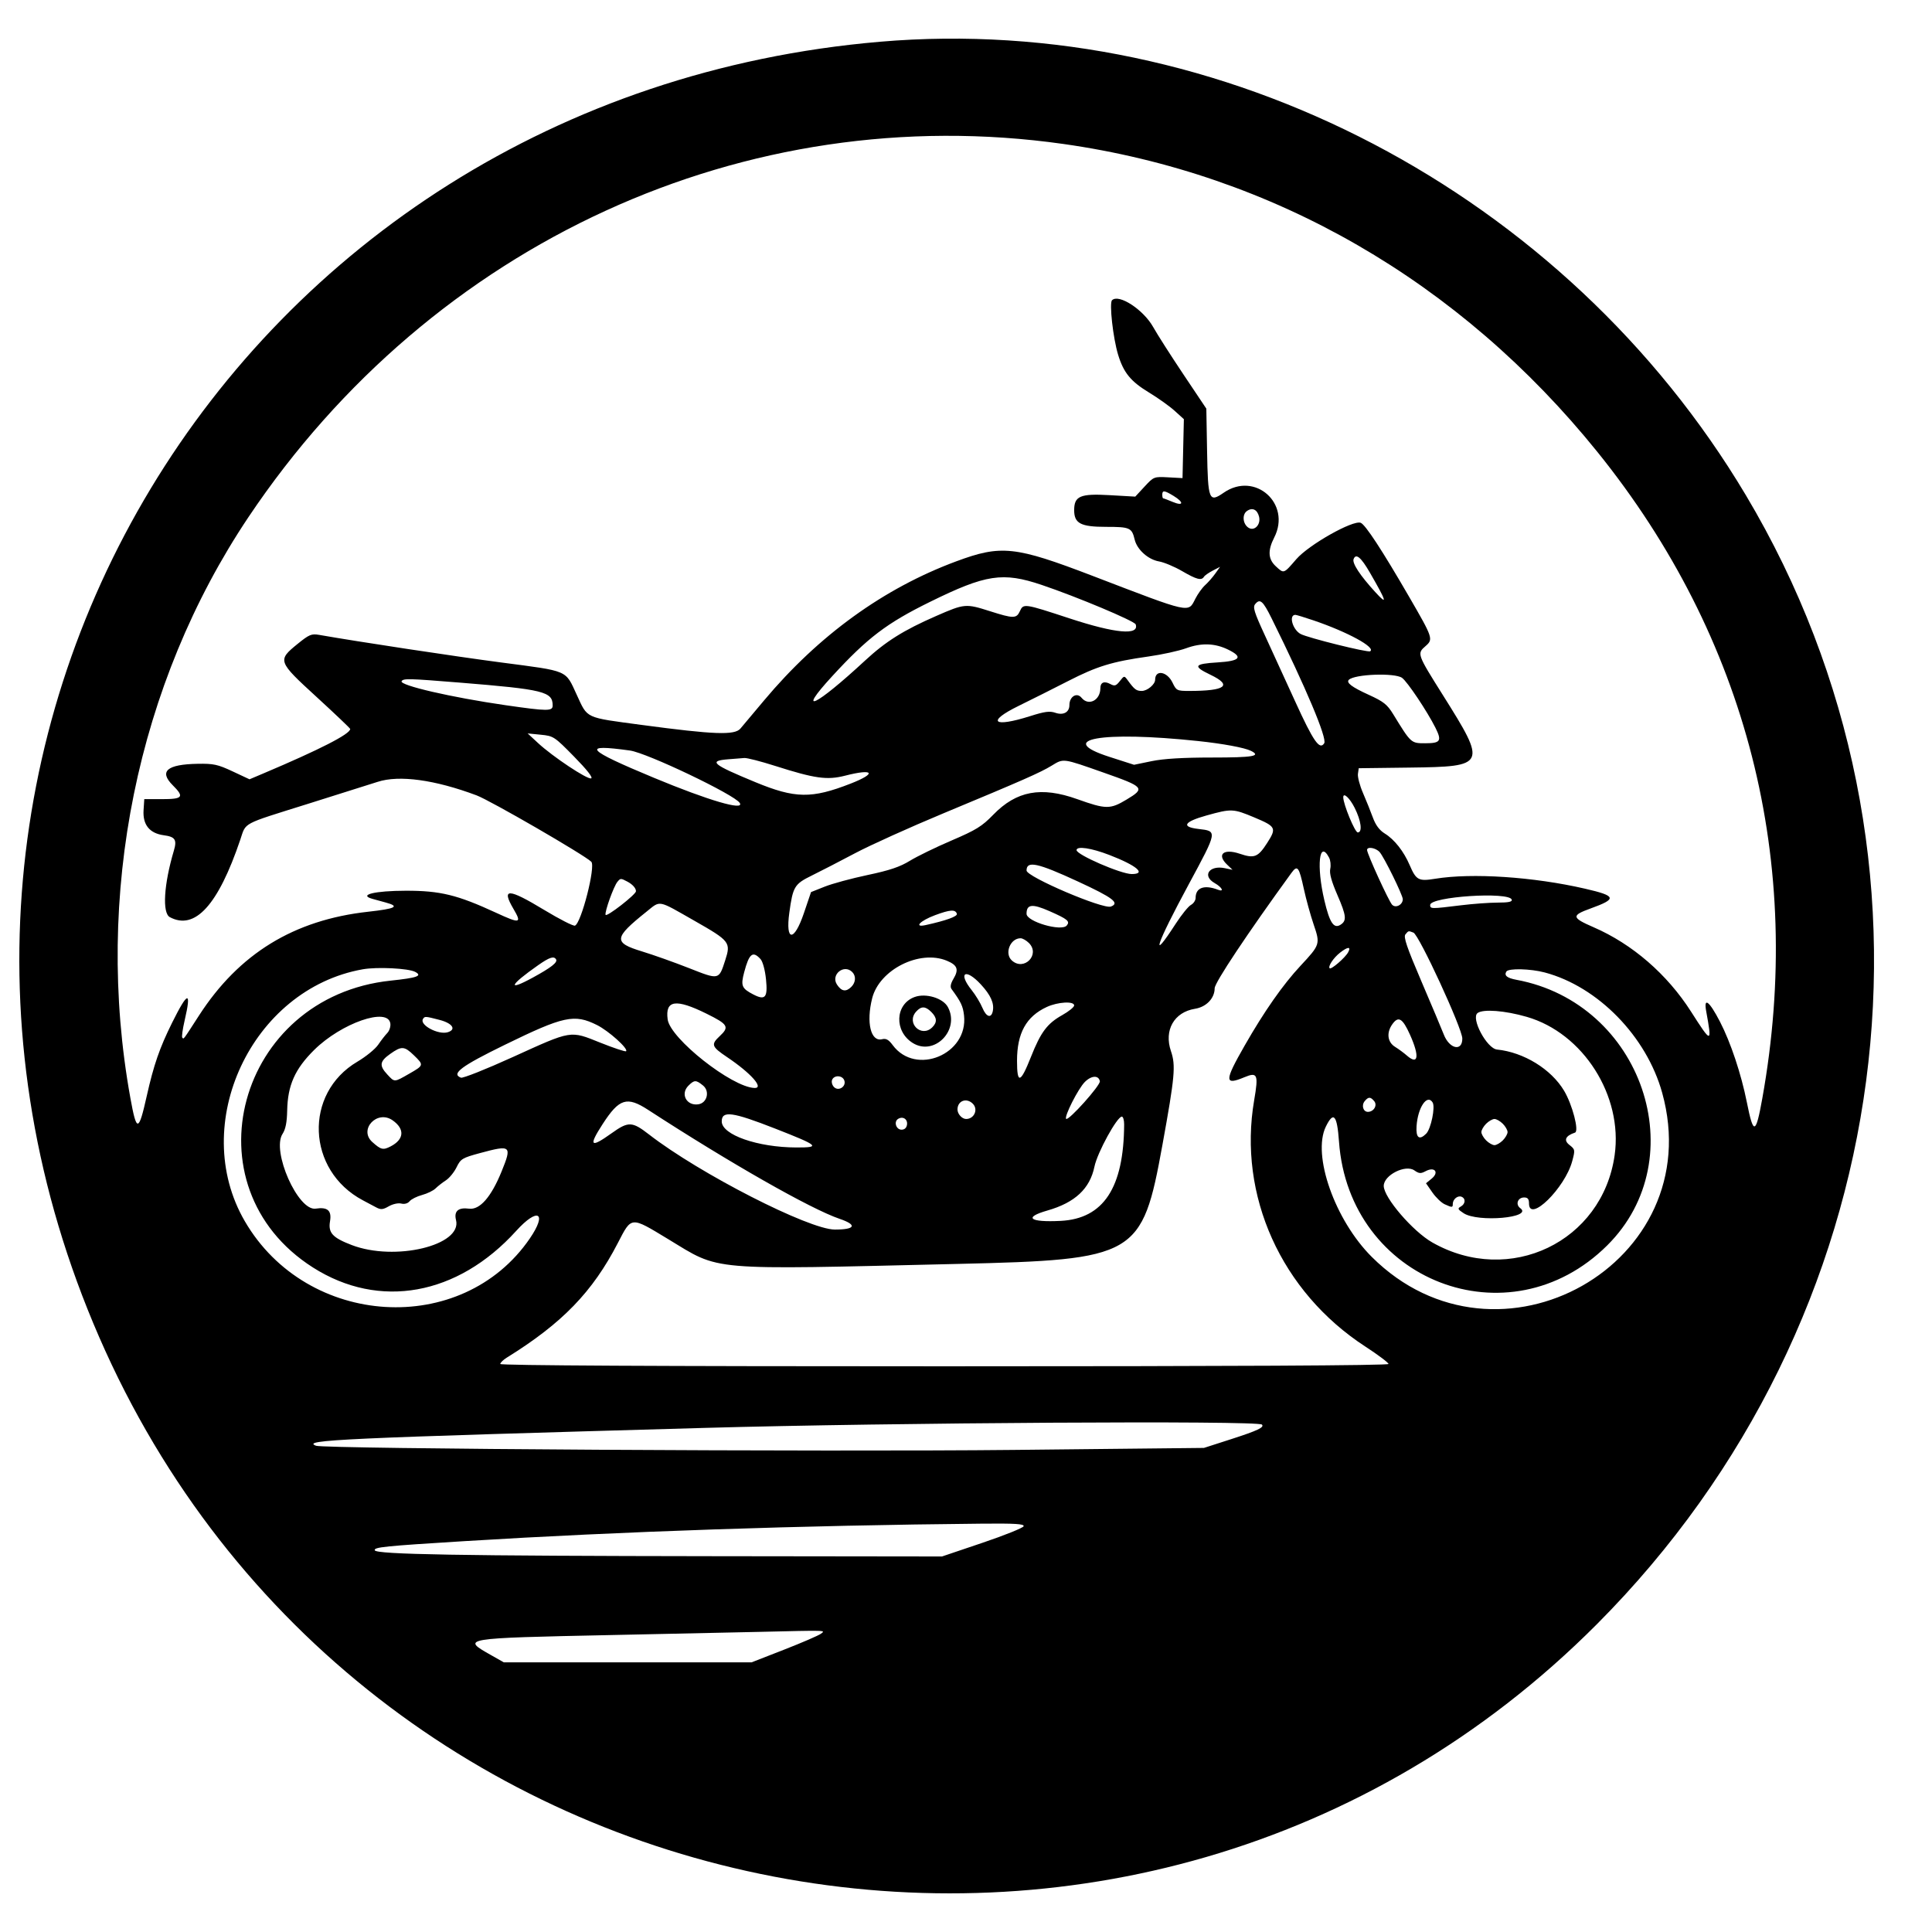 <svg width="1000" height="1000" viewBox="0 0 1000 1000" fill="none" xmlns="http://www.w3.org/2000/svg">
<path fill-rule="evenodd" clip-rule="evenodd" d="M455.536 21.602C120.845 50.232 -81.76 386.264 51.315 692.026C185.749 1000.91 589.66 1078.37 826.533 840.695C983.711 682.985 1015.3 443.505 903.625 256.262C810.172 99.572 632.398 6.473 455.536 21.602ZM550.443 74.522C659.036 89.909 755.556 145.578 826.822 233.928C904.417 330.127 934.099 446.548 912.15 568.619C908.789 587.315 907.578 587.611 904.175 570.57C901.234 555.842 895.786 539.514 890.233 528.788C884.73 518.162 881.753 515.879 883.108 523.325C886.206 540.339 885.97 540.347 875.263 523.585C862.908 504.242 844.885 488.641 824.846 479.943C813.414 474.98 813.234 473.856 823.287 470.221C837.128 465.215 836.707 463.731 820.371 459.973C793.682 453.834 761.865 451.73 742.811 454.847C734.236 456.248 732.988 455.576 729.629 447.752C726.571 440.626 721.762 434.523 716.788 431.453C713.979 429.718 712.025 427.098 710.578 423.125C709.415 419.937 707.113 414.207 705.46 410.393C703.806 406.578 702.639 402.147 702.866 400.546L703.278 397.633L729.709 397.301C769.341 396.801 769.664 396.094 746.866 359.835C733.438 338.478 733.376 338.306 737.856 334.416C741.932 330.876 741.715 330.224 729.425 309.011C715.401 284.807 706.712 271.528 704.299 270.602C700.277 269.061 677.422 281.968 670.982 289.417C664.324 297.119 664.595 297.026 660.319 293.069C656.358 289.402 656.116 284.912 659.523 278.24C668.502 260.652 649.579 243.822 633.409 255.013C625.76 260.306 625.23 258.978 624.78 233.403L624.395 211.509L612.538 193.794C606.017 184.05 598.979 173.031 596.9 169.308C591.85 160.271 579.062 151.928 575.583 155.403C574.091 156.892 576.098 174.911 578.721 183.571C581.541 192.885 585.247 197.423 594.721 203.163C599.414 206.006 605.394 210.275 608.01 212.647L612.765 216.96L612.417 232.214L612.07 247.468L604.652 247.065C597.324 246.668 597.177 246.724 592.422 251.857L587.61 257.051L574.237 256.287C559.126 255.424 555.989 256.763 555.989 264.085C555.989 270.924 559.39 272.701 572.478 272.701C584.858 272.701 585.829 273.134 587.312 279.32C588.55 284.484 594.268 289.614 599.868 290.585C602.512 291.043 607.904 293.3 611.851 295.6C619.336 299.961 621.88 300.622 623.168 298.54C623.591 297.858 625.64 296.421 627.723 295.345L631.511 293.388L629.011 296.892C627.636 298.818 625.282 301.503 623.782 302.857C622.28 304.211 620.009 307.358 618.736 309.851C614.905 317.345 616.978 317.804 565.652 298.119C525.41 282.687 518.224 281.916 494.978 290.54C457.365 304.493 423.755 328.816 395.466 362.554C390.073 368.985 384.572 375.536 383.241 377.11C380.26 380.636 369.659 380.247 332.282 375.239C302.418 371.238 304.299 372.108 298.523 359.623C292.501 346.604 294.637 347.521 259.561 342.913C235.385 339.737 185.7 332.208 165.167 328.608C161.235 327.918 160.012 328.432 154.074 333.255C143.511 341.837 143.657 342.248 163.967 360.849C173.491 369.572 181.277 376.986 181.27 377.324C181.213 379.946 165.636 387.921 136.426 400.284L129.149 403.363L120.403 399.267C112.702 395.662 110.53 395.191 102.251 395.342C86.392 395.627 82.206 399.242 89.408 406.434C95.522 412.539 94.671 413.635 83.816 413.635H74.679L74.309 419.341C73.82 426.891 77.406 431.338 84.776 432.327C90.695 433.119 91.674 434.626 89.979 440.336C84.793 457.799 83.903 472.576 87.907 474.715C100.923 481.672 112.924 468.48 124.364 434.639C127.464 425.469 124.685 426.948 159.109 416.157C175.717 410.951 192.079 405.788 195.469 404.683C206.585 401.06 225.082 403.588 246.689 411.683C253.832 414.36 302.363 442.447 306.048 446.037C308.411 448.34 300.864 477.855 297.592 479.109C296.755 479.429 289.586 475.769 281.66 470.973C263.052 459.715 259.395 459.58 265.738 470.387C270.203 477.998 269.265 478.215 256.789 472.452C236.681 463.164 227.896 461.017 210.082 461.04C194.067 461.06 185.372 463.155 192.696 465.229C193.544 465.469 196.662 466.326 199.626 467.132C207.099 469.164 204.889 470.327 190.539 471.915C152.092 476.168 123.702 493.592 102.994 525.643C94.474 538.833 95.175 537.907 94.34 537.071C93.967 536.699 94.522 532.695 95.572 528.174C99.201 512.548 97.264 512.895 89.096 529.336C82.62 542.368 79.565 551.199 75.949 567.33C71.741 586.099 70.714 586.208 67.466 568.235C48.564 463.621 70.88 353.863 128.569 267.709C223.795 125.497 385.995 51.221 550.443 74.522ZM607.448 256.686C612.923 260.019 612.61 262.139 606.989 259.793C604.534 258.768 602.316 257.93 602.059 257.93C601.803 257.93 601.593 257.099 601.593 256.084C601.593 253.651 602.641 253.759 607.448 256.686ZM651.682 267.402C652.711 271.496 649.322 275.092 646.25 273.17C643.301 271.325 642.79 266.416 645.351 264.546C648.144 262.507 650.747 263.681 651.682 267.402ZM709.081 296.438C717.782 311.511 718.367 313.599 711.915 306.549C703.931 297.825 699.793 291.53 700.622 289.371C701.826 286.236 704.465 288.441 709.081 296.438ZM539.193 302.758C557.361 308.884 587.251 321.434 587.834 323.18C589.778 329.002 577.359 327.879 553.632 320.089C529.953 312.315 529.741 312.284 527.865 316.396C526.123 320.212 524.504 320.211 512.495 316.38C499.875 312.355 499.267 312.408 484.613 318.809C467.677 326.206 458.499 331.961 447.71 341.952C422.048 365.708 411.859 370.556 430.714 350.036C449.051 330.08 458.896 322.594 481.309 311.559C510.316 297.279 519.021 295.955 539.193 302.758ZM658.219 320.128C676.033 356.142 687.005 382.197 685.414 384.709C683.057 388.429 679.81 383.754 670.373 363.055C665.156 351.609 658.012 336.018 654.499 328.407C649.16 316.839 648.371 314.258 649.689 312.673C652.189 309.664 653.692 310.977 658.219 320.128ZM679.965 321.146C697.561 327.122 712.304 335.173 709.184 337.1C707.954 337.859 676.933 330.149 673.208 328.157C669.024 325.921 666.906 318.243 670.473 318.243C670.992 318.243 675.263 319.549 679.965 321.146ZM635.66 336.232C643.631 340.119 641.968 342.151 630.236 342.86C617.95 343.602 617.252 344.818 626.552 349.272C638.096 354.798 634.377 357.63 615.575 357.63C609.231 357.63 608.862 357.448 606.918 353.376C604.115 347.506 597.896 346.445 597.896 351.838C597.896 354.233 593.837 357.63 590.974 357.63C588.163 357.63 587.182 356.884 583.694 352.091C581.921 349.653 581.882 349.657 579.616 352.546C577.656 355.042 576.941 355.255 574.644 354.026C571.522 352.359 569.547 353.199 569.547 356.199C569.547 362.485 563.418 365.619 559.814 361.174C557.388 358.182 553.524 360.503 553.524 364.953C553.524 368.665 550.397 370.378 546.254 368.936C543.359 367.929 540.746 368.274 533.24 370.653C513.939 376.774 510.395 373.613 527.284 365.343C533.92 362.095 545.451 356.31 552.908 352.489C567.886 344.815 575.641 342.446 594.475 339.795C601.44 338.814 610.19 336.899 613.919 335.538C621.81 332.657 628.787 332.88 635.66 336.232ZM725.673 350.836C728.387 352.735 738.734 368.187 742.996 376.709C746.403 383.519 745.612 384.709 737.675 384.709C730.316 384.709 730.375 384.765 721.076 369.605C718.017 364.619 716.101 363.108 708.381 359.594C699.711 355.649 696.674 353.352 698.162 351.867C701.101 348.932 721.839 348.155 725.673 350.836ZM238.02 353.321C281.411 356.836 286.061 357.981 286.061 365.152C286.061 368.168 283.473 368.153 261.716 365.017C233.727 360.982 206.558 354.706 207.874 352.578C208.786 351.103 211.455 351.17 238.02 353.321ZM297.154 391.632C303.845 398.451 307.032 402.515 305.972 402.882C303.998 403.565 286.081 391.647 278.48 384.596L273.119 379.622L279.898 380.289C286.502 380.939 286.947 381.231 297.154 391.632ZM620.082 383.555C633.028 384.925 644.198 386.999 647.506 388.646C652.95 391.356 648.651 392.095 627.425 392.095C612.293 392.095 602.279 392.694 596.084 393.972L586.981 395.85L574.264 391.76C545.791 382.601 570.041 378.258 620.082 383.555ZM326.084 388.475C334.912 389.702 380.261 411.353 382.886 415.595C385.514 419.839 366.735 414.341 338.481 402.591C303.127 387.89 300.523 384.925 326.084 388.475ZM401.228 396.437C421.839 403.007 428.095 403.878 437.456 401.479C452.289 397.679 454.017 400.234 440.248 405.609C420.096 413.476 411.533 413.343 390.979 404.849C368.613 395.605 366.506 393.823 376.961 392.999C380.182 392.746 383.925 392.449 385.281 392.34C386.637 392.23 393.813 394.074 401.228 396.437ZM571.396 399.961C592.317 407.324 592.878 407.99 583.105 413.86C574.61 418.963 572.452 418.943 557.58 413.635C538.871 406.957 526.108 409.332 514.082 421.729C508.255 427.735 505.227 429.605 492.513 435.046C484.378 438.525 474.667 443.253 470.933 445.551C465.816 448.7 460.436 450.51 449.079 452.905C440.793 454.652 430.813 457.355 426.903 458.911L419.792 461.739L416.086 472.667C411.022 487.597 406.485 487.466 408.545 472.448C410.404 458.902 411.198 457.585 420.16 453.186C424.703 450.957 434.799 445.75 442.595 441.617C450.39 437.483 470.912 428.216 488.199 421.021C529.49 403.838 538.369 399.93 544.28 396.336C550.632 392.472 549.799 392.362 571.396 399.961ZM701.176 418.147C704.548 424.864 705.302 430.867 702.777 430.867C701.292 430.867 695.267 416.272 695.267 412.677C695.267 409.942 698.611 413.038 701.176 418.147ZM649.199 423.089C660.472 427.814 660.855 428.577 655.861 436.349C651.137 443.702 649.23 444.451 641.713 441.902C633.288 439.046 629.596 442.249 635.18 447.567L637.953 450.207L634.02 449.379C625.932 447.676 622.049 453.299 628.702 457.081C632.554 459.269 633.85 461.839 630.444 460.534C623.318 457.803 618.849 459.433 618.849 464.76C618.849 466.043 617.762 467.672 616.432 468.382C615.103 469.093 611.552 473.477 608.541 478.126C595.008 499.017 598.227 489.342 615.405 457.5C630.219 430.038 630.19 430.202 620.383 429.076C611.226 428.025 612.761 425.361 624.395 422.113C637.396 418.484 638.299 418.52 649.199 423.089ZM574.209 442.533C588.394 447.999 593.548 452.407 585.756 452.407C580.234 452.407 557.222 442.422 557.222 440.026C557.222 437.787 564.793 438.904 574.209 442.533ZM714.083 441.021C716.368 443.557 726.081 463.31 726.081 465.423C726.081 468.315 722.432 470.22 720.567 468.302C718.857 466.542 707.592 441.92 707.592 439.94C707.592 438.048 712.075 438.795 714.083 441.021ZM687.91 443.864C688.657 445.257 688.939 447.895 688.537 449.724C688.027 452.039 689.151 456.154 692.231 463.251C696.9 474.01 697.165 476.57 693.83 478.667C690.358 480.851 688.212 477.598 685.49 466.02C681.301 448.202 682.813 434.354 687.91 443.864ZM557.941 456.265C576.088 464.652 579.728 467.419 575.001 469.229C570.989 470.767 531.338 453.832 531.338 450.582C531.338 445.366 536.961 446.568 557.941 456.265ZM674.887 460.19C676.042 465.486 678.314 473.717 679.936 478.479C683.412 488.686 683.325 488.96 673.113 499.918C664.017 509.679 654.404 523.412 644.264 541.134C633.679 559.634 633.659 561.929 644.127 557.562C650.871 554.749 651.452 556.118 649.162 569.427C640.672 618.785 663.155 668.649 706.668 696.961C713.277 701.262 718.685 705.324 718.685 705.989C718.685 706.774 638.287 707.196 488.815 707.196C340.006 707.196 258.945 706.771 258.945 705.994C258.945 705.333 260.471 703.846 262.334 702.69C291.012 684.906 306.675 668.74 319.785 643.394C326.985 629.471 326.278 629.526 345.808 641.35C373.308 657.998 364.823 657.27 495.594 654.204C588.292 652.031 591.183 650.354 601.664 592.644C608.126 557.054 608.627 551.522 606.072 544.03C602.391 533.242 607.725 523.87 618.531 522.144C624.399 521.207 628.709 516.7 628.709 511.5C628.709 508.633 645.556 483.32 668.322 451.979C671.571 447.504 672.326 448.449 674.887 460.19ZM324.66 456.284C327.376 457.712 329.147 459.67 329.182 461.286C329.217 462.969 313.896 474.87 313.442 473.51C312.916 471.933 317.656 458.74 319.583 456.422C321.16 454.524 321.305 454.52 324.66 456.284ZM782.472 465.639C782.844 466.761 780.87 467.18 775.177 467.187C770.884 467.193 762.379 467.812 756.278 468.565C740.631 470.492 740.255 470.488 740.255 468.408C740.255 464.087 781.065 461.41 782.472 465.639ZM359.453 476.597C377.806 487.051 378.37 487.777 375.367 497.05C372.045 507.305 372.272 507.256 356.615 501.09C349.015 498.097 338.045 494.201 332.24 492.432C317.364 487.901 317.636 485.484 334.549 471.951C342.068 465.934 340.082 465.564 359.453 476.597ZM543.203 471.6C552.62 475.75 553.96 476.863 552.156 479.034C549.431 482.313 531.338 477.05 531.338 472.978C531.338 468 534.263 467.66 543.203 471.6ZM495.268 472.965C495.717 474.315 489.828 476.453 479.142 478.816C472.761 480.228 476.205 476.584 483.977 473.697C491.807 470.791 494.485 470.618 495.268 472.965ZM731.584 482.717C734.499 483.833 756.894 532.366 756.894 537.567C756.894 544.426 750.21 542.956 747.3 535.455C746.256 532.766 741.045 520.39 735.718 507.951C728.181 490.35 726.346 484.958 727.44 483.641C729.066 481.684 728.955 481.71 731.584 482.717ZM532.571 488.102C538.577 494.1 530.033 502.838 523.732 497.143C519.763 493.556 522.878 485.64 528.257 485.64C529.274 485.64 531.215 486.748 532.571 488.102ZM697.803 492.893C696.313 495.673 689.033 501.98 688.233 501.182C687.258 500.208 690.195 495.778 693.577 493.122C697.633 489.934 699.442 489.836 697.803 492.893ZM393.655 496.437C394.803 497.704 395.987 502.081 396.479 506.874C397.45 516.343 396.121 517.936 389.924 514.736C383.89 511.619 383.33 510.258 385.189 503.222C387.75 493.525 389.642 492.009 393.655 496.437ZM287.808 496.553C288.762 498.094 285.356 500.774 275.833 505.974C262.222 513.405 263.7 509.963 278.587 499.555C284.427 495.472 286.685 494.738 287.808 496.553ZM490.104 497.278C495.546 499.549 496.382 501.777 493.569 506.531C492.023 509.144 491.704 510.826 492.537 511.961C497.404 518.584 498.438 520.77 498.98 525.577C501.252 545.7 473.983 557.051 462.059 540.946C459.976 538.133 458.618 537.379 456.563 537.893C450.702 539.363 448.263 529.272 451.438 516.684C455.175 501.863 476.02 491.401 490.104 497.278ZM214.918 503.057C218.784 505.122 215.964 506.127 202.248 507.568C122.853 515.915 96.189 614.138 161.947 656.027C196.304 677.913 236.82 670.617 267.218 637.071C278.402 624.729 283.442 627.57 274.236 641.026C239.222 692.2 158.855 687.345 126.722 632.113C97.51 581.903 130.277 511.9 187.762 501.706C195.231 500.38 211.419 501.186 214.918 503.057ZM441.116 503.119C443.163 505.163 442.964 508.482 440.658 510.786C437.89 513.549 435.559 513.181 433.216 509.61C429.87 504.511 436.804 498.813 441.116 503.119ZM799.575 503.351C827.098 510.67 852.239 536.433 860.337 565.618C884.807 653.797 775.352 715.666 710.035 650.576C690.948 631.554 679.059 597.835 686.257 583.129C690.248 574.974 692.078 577.057 693.062 590.879C698.199 663.012 781.061 695.097 831.88 644.632C877.354 599.477 849.931 519.185 784.921 507.145C780.044 506.241 778.429 504.921 779.696 502.872C780.788 501.107 792.166 501.382 799.575 503.351ZM507.721 509.57C512.771 515.041 514.665 519.259 513.884 523.29C513.116 527.24 510.51 526.479 508.532 521.728C507.456 519.143 504.937 514.983 502.934 512.484C495.65 503.397 499.731 500.912 507.721 509.57ZM473.408 516.05C463.285 519.745 462.697 533.766 472.41 539.83C483.608 546.823 497.007 533.17 490.627 521.268C488.136 516.618 479.238 513.922 473.408 516.05ZM365.708 524.686C376.843 530.184 377.639 531.526 372.569 536.258C367.876 540.638 368.255 541.726 376.372 547.184C388.682 555.459 395.647 563.31 390.519 563.131C378.767 562.718 346.914 537.571 345.582 527.652C344.235 517.624 349.758 516.81 365.708 524.686ZM555.988 520.412C555.987 521.259 553.221 523.502 549.84 525.399C542.013 529.789 538.707 534.204 533.6 547.096C528.178 560.781 526.408 561.273 526.408 549.093C526.408 534.735 531.161 526.133 541.815 521.207C547.533 518.564 555.99 518.09 555.988 520.412ZM482.036 523.797C485.004 526.761 485.161 529.117 482.565 531.71C476.915 537.351 468.852 529.506 474.216 523.587C476.846 520.683 478.976 520.741 482.036 523.797ZM790.225 526.312C819.484 534.746 840.097 567.185 835.735 597.936C829.377 642.782 781.348 665.786 741.402 643.118C731.291 637.38 716.22 619.848 716.22 613.823C716.22 608.253 727.461 602.566 732.081 605.797C734.496 607.487 735.39 607.548 737.927 606.192C742.578 603.706 745.04 606.783 741.023 610.061L738.093 612.451L741.375 617.182C743.181 619.784 746.05 622.546 747.753 623.32C751.657 625.096 751.964 625.083 751.964 623.128C751.964 620.764 754.482 618.671 756.428 619.417C758.754 620.308 758.566 623.129 756.088 624.514C754.317 625.504 754.512 625.956 757.572 627.96C764.998 632.822 793.646 630.282 786.906 625.36C784.262 623.428 785.565 619.805 788.902 619.805C790.751 619.805 791.406 620.61 791.406 622.882C791.406 633.226 810.053 614.955 813.797 600.943C815.331 595.205 815.281 594.924 812.331 592.619C809.222 590.189 810.264 587.885 815.216 586.235C817.44 585.496 813.858 571.752 809.573 564.577C802.879 553.371 788.695 544.65 774.867 543.242C769.551 542.701 761.186 526.976 764.807 524.333C767.739 522.191 778.962 523.065 790.225 526.312ZM202.039 529.753C202.264 531.336 201.555 533.552 200.464 534.677C199.374 535.802 197.249 538.537 195.742 540.756C194.236 542.975 189.398 546.915 184.992 549.514C157.109 565.949 158.675 605.82 187.81 621.269C189.989 622.425 193.078 624.068 194.674 624.921C197.104 626.22 198.172 626.13 201.242 624.37C203.308 623.187 206.117 622.572 207.676 622.962C209.385 623.39 211.051 622.924 212.035 621.738C212.911 620.685 215.811 619.235 218.479 618.517C221.148 617.8 224.282 616.273 225.443 615.124C226.605 613.975 229.014 612.091 230.797 610.936C232.58 609.782 235.067 606.735 236.323 604.166C238.455 599.808 239.269 599.317 248.468 596.827C264.54 592.478 265.079 592.939 259.624 606.346C254.227 619.614 248.33 626.347 242.767 625.602C237.21 624.857 234.878 626.903 236.036 631.508C239.334 644.631 204.431 653 182.077 644.444C172.094 640.624 169.802 638.114 170.818 632.113C171.753 626.581 169.567 624.651 163.419 625.586C154.262 626.979 140.427 595.76 146.262 586.87C147.805 584.519 148.527 580.877 148.642 574.878C148.893 561.746 152.661 553.284 162.646 543.418C176.72 529.515 200.82 521.154 202.039 529.753ZM227.514 527.901C234.171 529.624 236.335 532.832 231.81 534.266C226.927 535.813 217.003 530.535 218.933 527.416C219.835 525.959 220.061 525.972 227.514 527.901ZM308.959 530.539C315.016 533.553 325.344 542.829 324.065 544.105C323.702 544.468 317.701 542.479 310.728 539.686C294.896 533.343 296.253 533.118 265.284 547.195C251.599 553.414 239.583 558.19 238.581 557.806C233.375 555.811 238.687 551.834 261.34 540.771C291.811 525.887 297.261 524.717 308.959 530.539ZM729.83 535.605C734.864 546.808 734.114 551.568 728.146 546.308C726.671 545.009 723.94 543 722.075 541.844C718.159 539.416 717.548 534.583 720.604 530.226C723.781 525.698 725.945 526.959 729.83 535.605ZM214.206 546.194C219.458 551.277 219.428 551.394 211.8 555.763C203.924 560.274 204.295 560.263 200.448 556.12C196.201 551.545 196.502 549.387 201.925 545.534C207.831 541.337 209.268 541.415 214.206 546.194ZM436.983 559.153C438.196 562.306 434.076 565.053 431.698 562.676C430.726 561.708 430.268 560.04 430.678 558.973C431.677 556.373 435.962 556.495 436.983 559.153ZM569.281 559.639C569.683 561.718 553.049 580.289 551.837 579.118C550.693 578.014 558.07 563.457 561.516 560.017C564.908 556.628 568.666 556.446 569.281 559.639ZM363.858 561.825C367.542 564.805 366.016 570.937 361.428 571.592C355.34 572.461 352.036 566.229 356.316 561.954C359.367 558.908 360.233 558.893 363.858 561.825ZM711.29 569.955C713.066 572.091 711.057 575.494 708.019 575.494C705.565 575.494 704.564 572.116 706.373 569.939C708.291 567.63 709.361 567.633 711.29 569.955ZM335.48 574.467C377.917 602.031 419.675 625.796 434.583 630.868C443.833 634.014 442.765 636.421 432.118 636.421C418.703 636.421 361.969 607.393 335.95 587.216C327.162 580.401 325.271 580.338 316.554 586.571C305.59 594.412 304.5 593.299 311.92 581.836C320.516 568.553 324.471 567.317 335.48 574.467ZM503.518 571.273C506.444 574.196 504.268 579.186 500.067 579.186C497.942 579.186 495.594 576.601 495.594 574.263C495.594 569.763 500.247 568.007 503.518 571.273ZM741.522 570.627C742.994 573.003 740.663 584.318 738.195 586.782C734.612 590.36 732.807 588.963 733.205 582.927C733.844 573.231 738.695 566.058 741.522 570.627ZM401.302 584.186C423.904 593.037 424.938 593.965 412.162 593.932C392.187 593.88 373.572 587.376 373.572 580.448C373.572 574.734 379.044 575.471 401.302 584.186ZM203.197 579.864C209.625 584.361 209.218 589.742 202.175 593.379C198.28 595.39 197.176 595.125 192.696 591.097C185.518 584.645 195.21 574.279 203.197 579.864ZM469.468 582.112C469.23 583.774 468.202 584.725 466.647 584.725C463.827 584.725 462.502 580.593 464.856 579.139C467.322 577.618 469.875 579.262 469.468 582.112ZM581.854 581.956C581.697 614.799 571.159 630.81 548.96 631.929C532.864 632.741 529.585 630.156 542.145 626.558C556.434 622.465 564.13 615.273 566.497 603.803C567.992 596.56 578.182 577.955 580.656 577.955C581.325 577.955 581.864 579.755 581.854 581.956ZM777.848 581.648C779.203 583.002 780.313 584.94 780.313 585.956C780.313 586.971 779.203 588.91 777.848 590.264C776.492 591.618 774.551 592.726 773.534 592.726C772.517 592.726 770.576 591.618 769.22 590.264C767.864 588.91 766.755 586.971 766.755 585.956C766.755 584.94 767.864 583.002 769.22 581.648C770.576 580.294 772.517 579.186 773.534 579.186C774.551 579.186 776.492 580.294 777.848 581.648ZM653.158 737.355C654.569 738.764 650.956 740.481 637.337 744.87L623.163 749.438L524.559 750.477C428.242 751.491 167.802 749.938 163.59 748.324C155.782 745.332 175.661 744.419 364.944 739.072C461.405 736.347 651.017 735.218 653.158 737.355ZM529.834 789.972C529.572 790.819 519.958 794.687 508.469 798.569L487.583 805.628L369.874 805.483C238.133 805.319 194.684 804.565 193.975 802.431C193.44 800.816 199.001 800.248 240.457 797.688C321.605 792.677 414.933 789.526 508.33 788.641C525.423 788.48 530.205 788.775 529.834 789.972ZM424.959 845.588C423.733 846.517 415.136 850.237 405.855 853.857L388.979 860.439H324.886H260.794L254.015 856.602C238.705 847.936 238.756 847.928 316.258 846.3C351.509 845.56 386.175 844.817 393.293 844.648C428.541 843.814 427.349 843.778 424.959 845.588Z" fill="black"/>
</svg>
